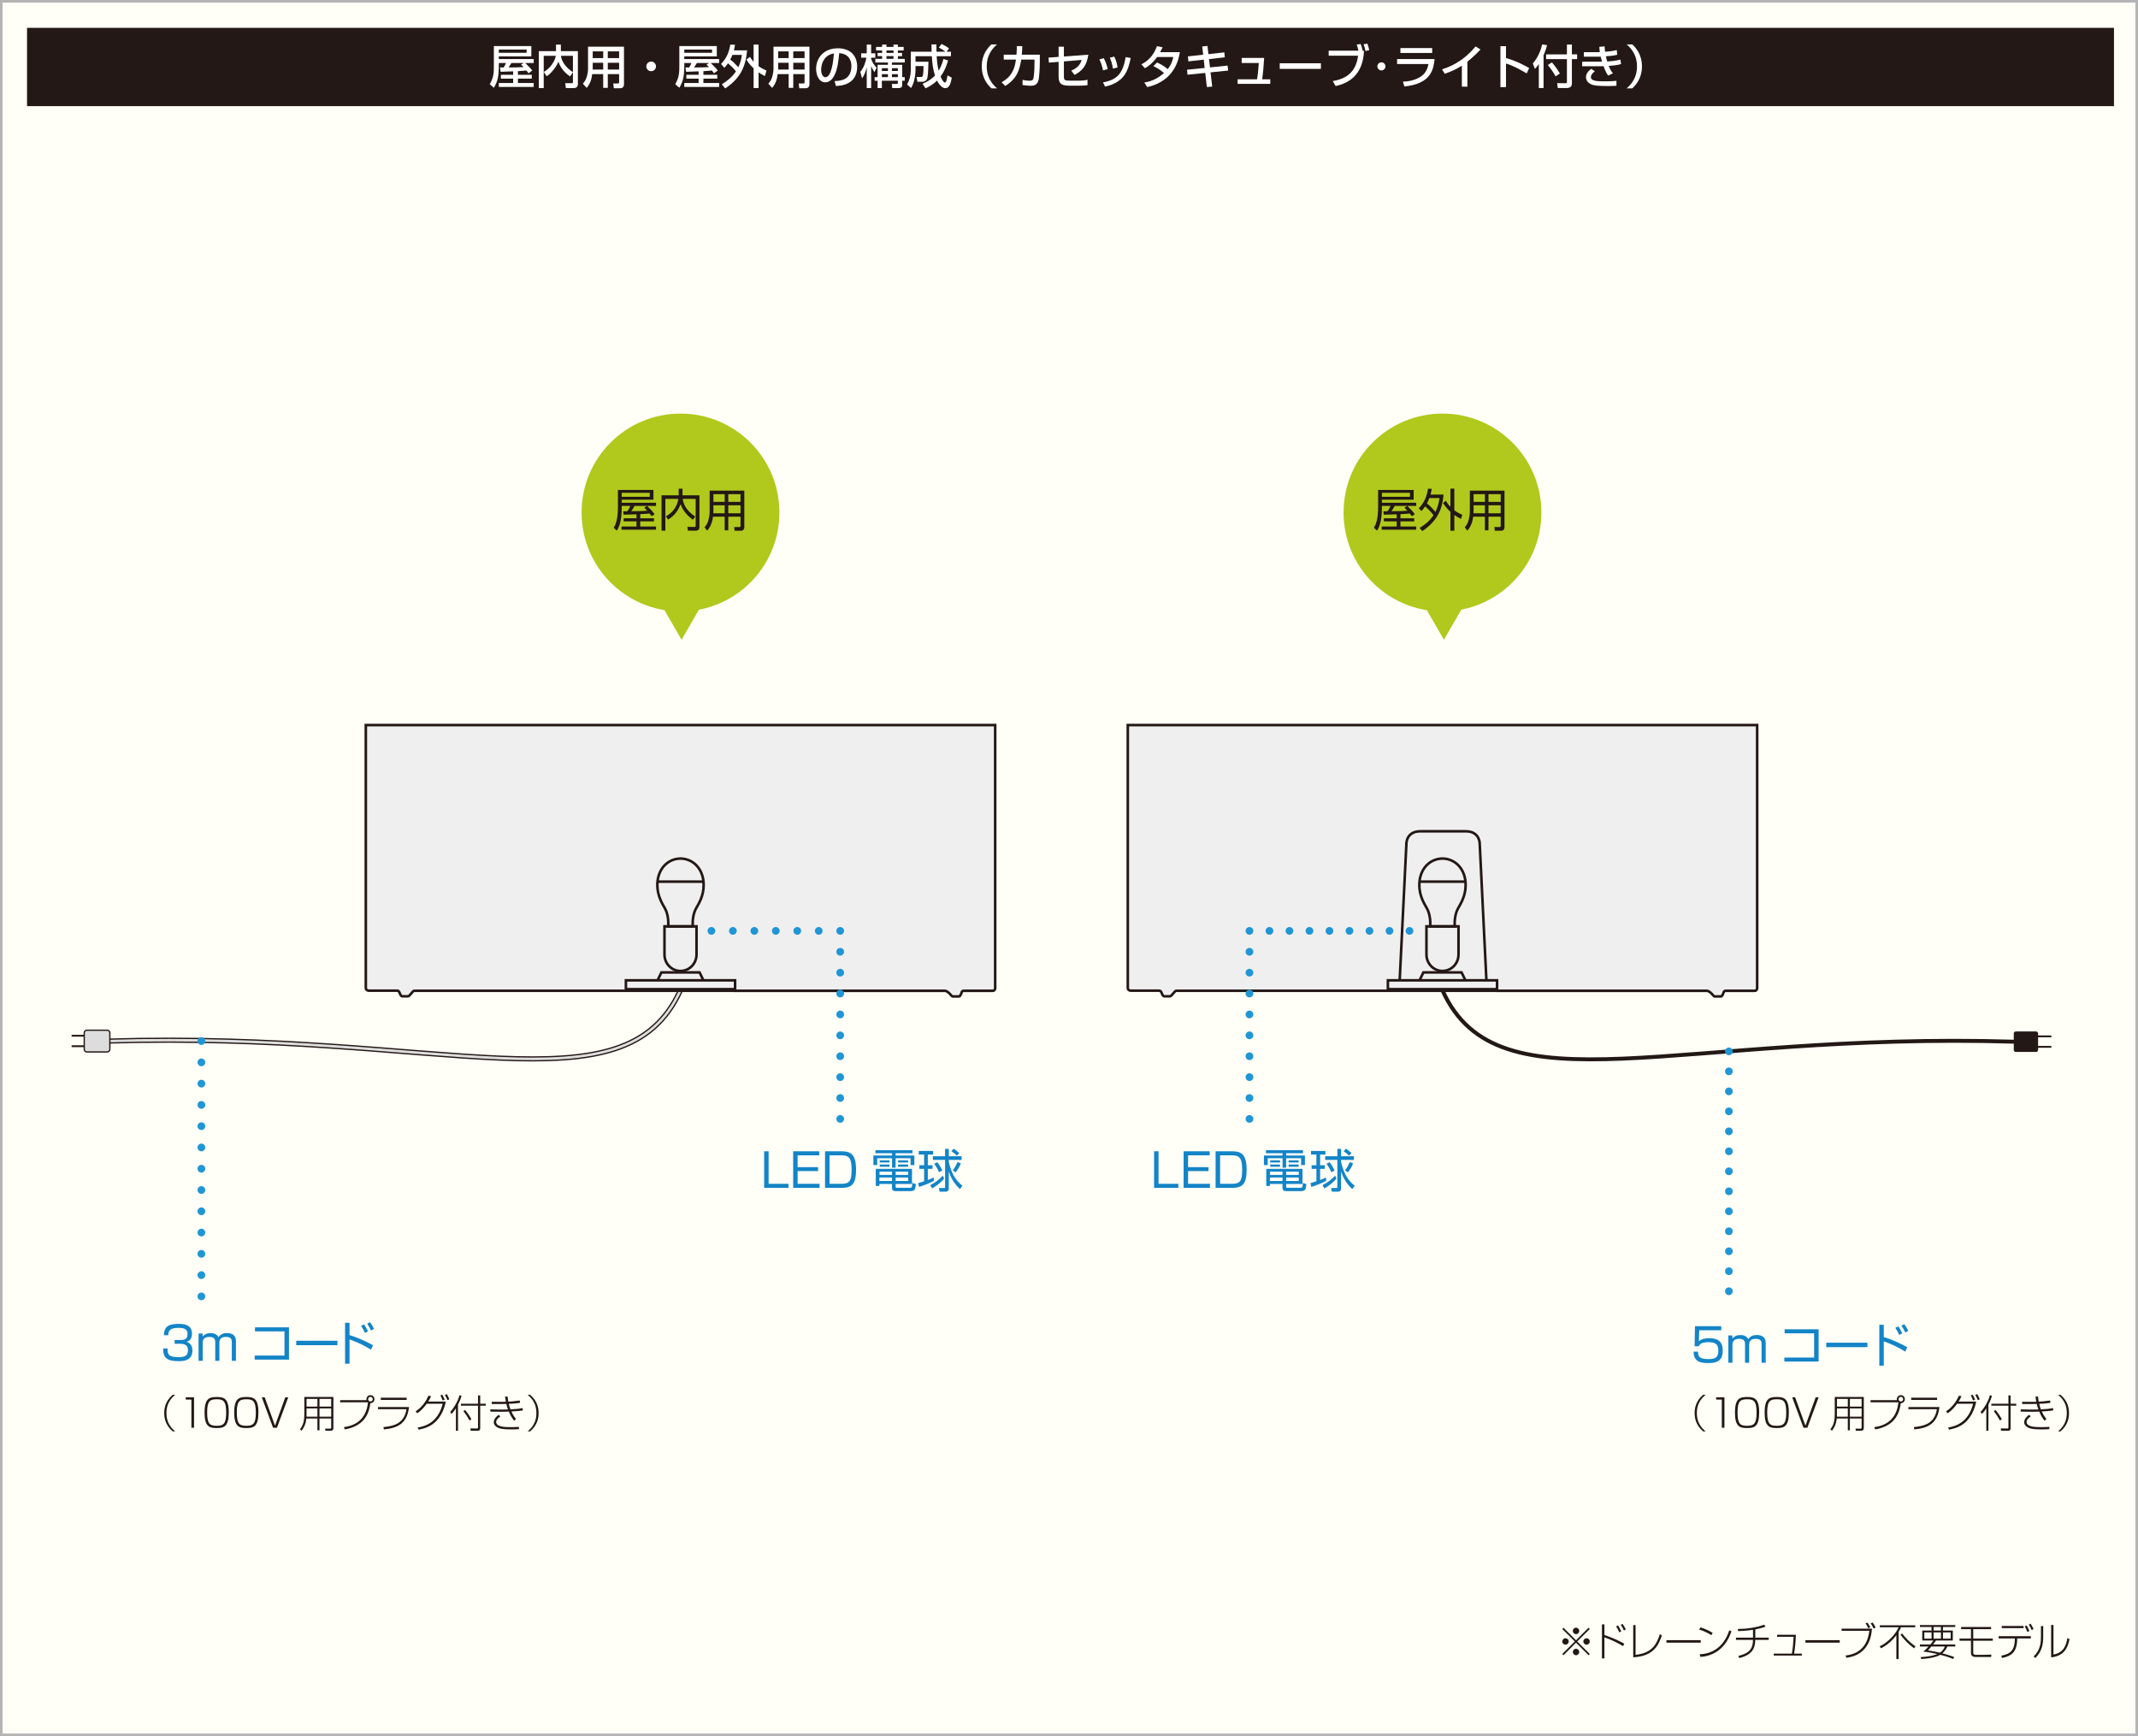<?xml version="1.0" encoding="utf-8"?>
<!-- Generator: Adobe Illustrator 15.0.0, SVG Export Plug-In . SVG Version: 6.00 Build 0)  -->
<!DOCTYPE svg PUBLIC "-//W3C//DTD SVG 1.1//EN" "http://www.w3.org/Graphics/SVG/1.1/DTD/svg11.dtd">
<svg version="1.1" id="レイヤー_1" xmlns="http://www.w3.org/2000/svg" xmlns:xlink="http://www.w3.org/1999/xlink" x="0px"
	 y="0px" width="830px" height="674px" viewBox="0 0 830 674" enable-background="new 0 0 830 674" xml:space="preserve">
<rect x="0" y="0" width="830" height="674" fill="#333333" stroke="none"/>
<g>
	<rect x="0.5" y="0.5" fill="#FFFEF7" width="829" height="673"/>
	<path fill="#B5B4B4" d="M829,1v672H1.001V1H829 M830,0H0v674h830V0L830,0z"/>
</g>
<path fill="none" stroke="#231815" stroke-width="2" d="M42.033,404.173c130.759-3.974,200.474,28.238,222.146-19.803"/>
<path fill="none" stroke="#DDDDDD" d="M42.033,404.173c130.759-3.974,200.474,28.238,222.146-19.803"/>
<rect x="27.804" y="401.745" fill="#231815" width="7.602" height="0.705"/>
<rect x="27.804" y="405.809" fill="#231815" width="7.602" height="0.705"/>
<g>
	<path fill="none" stroke="#231815" stroke-miterlimit="10" d="M42.394,407.382c0,0.42-0.343,0.764-0.763,0.764h-7.913
		c-0.42,0-0.763-0.344-0.763-0.764v-6.419c0-0.42,0.343-0.764,0.763-0.764h7.913c0.42,0,0.763,0.344,0.763,0.764V407.382z"/>
	<path fill="#DDDDDD" d="M42.394,407.382c0,0.42-0.343,0.764-0.763,0.764h-7.913c-0.42,0-0.763-0.344-0.763-0.764v-6.419
		c0-0.42,0.343-0.764,0.763-0.764h7.913c0.42,0,0.763,0.344,0.763,0.764V407.382z"/>
</g>
<g>
	<path fill="#F0EFEF" stroke="#231815" d="M386.341,281.49v102.07c0,0,0,1.092-0.929,1.092h-11.292c0,0-0.57-0.06-0.778,0.564
		c-0.21,0.643-0.6,1.597-1.017,1.622c-0.413,0.022-2.125,0-2.125,0s-0.452,0.177-0.805-0.276c-1.766-2.149-2.671-1.91-2.671-1.91
		H161.786h-0.952c0,0-0.372,0-0.672,0.443l-1.297,1.483c0,0-0.126,0.214-0.886,0.214h-1.664c0,0-0.494,0.046-0.749-0.41
		c-0.24-0.453-0.675-1.434-0.675-1.434s-0.195-0.356-0.863-0.356h-10.885c0,0-1.126,0-1.126-1.051V281.49H386.341z"/>
	<g>
		<g>
			<rect x="242.989" y="380.59" fill="none" stroke="#231815" width="42.38" height="3.437"/>
		</g>
		<path fill="none" stroke="#231815" d="M259.434,359.659v-1.66c0-1.083-0.268-3.467-1.264-5.281
			c-1.005-1.812-2.982-4.787-2.982-9.151c0-6.049,3.92-10.261,9.121-10.261h-0.258c5.2,0,9.121,4.212,9.121,10.261
			c0,4.364-1.975,7.339-2.973,9.151c-1.006,1.814-1.273,4.198-1.273,5.281v1.66H259.434z"/>
		<path fill="none" stroke="#231815" d="M270.4,359.643v10.949c0,3.508-2.79,6.36-6.225,6.36l0,0c-3.435,0-6.215-2.853-6.215-6.36
			v-10.949H270.4z"/>
		<polyline fill="none" stroke="#231815" points="255.245,380.667 256.762,377.522 271.589,377.522 273.112,380.667 		"/>
		<line fill="none" stroke="#231815" x1="255.196" y1="342.277" x2="273.164" y2="342.277"/>
	</g>
</g>
<g>
	<g>
		<path fill="#1384C7" d="M65.06,523.52c-0.036,1.675-0.072,3.367,3.979,3.367c2.251,0,3.925-0.271,3.925-2.611
			c0-0.918-0.054-2.593-3.043-2.593h-2.125v-1.458h2.143c1.081,0,2.863,0,2.863-2.287c0-1.962-1.314-2.431-3.475-2.431
			c-3.673,0-3.961,1.333-3.979,2.845H63.62c0.126-2.935,1.296-4.393,5.654-4.393c1.53,0,5.257,0,5.257,3.816
			c0,2.558-1.603,2.989-2.106,3.134c0.558,0.197,2.269,0.773,2.269,3.402c0,3.962-3.493,4.124-5.438,4.124
			c-4.538,0-5.942-1.351-5.942-4.916H65.06z"/>
		<path fill="#1384C7" d="M78.632,517.686l0.036,1.171c0.738-0.828,1.657-1.314,3.079-1.314c1.513,0,2.485,0.522,3.115,1.603
			c0.612-1.135,1.873-1.621,3.187-1.621c3.547,0,3.547,2.449,3.547,3.313v7.454h-1.603v-7.112c0-0.972-0.054-2.16-2.215-2.16
			c-1.729,0-2.611,0.63-2.611,2.395v6.878h-1.603v-6.878c0-1.026,0-2.395-2.214-2.395c-1.495,0-2.665,0.521-2.665,2.286v6.986
			h-1.603v-10.605H78.632z"/>
		<path fill="#1384C7" d="M112.188,515.31v12.531H98.881v-1.566h11.56v-9.398H98.989v-1.566H112.188z"/>
		<path fill="#1384C7" d="M130.998,520.513v1.729h-15.989v-1.729H130.998z"/>
		<path fill="#1384C7" d="M135.693,513.545v4.771c3.241,0.972,6.626,2.557,9.11,3.942l-0.774,1.711
			c-2.557-1.585-5.582-3.043-8.336-3.979v9.436h-1.729v-15.881H135.693z M141.671,517.488c-0.198-0.469-0.612-1.387-1.495-2.755
			l1.152-0.576c0.216,0.323,0.973,1.422,1.531,2.719L141.671,517.488z M144.03,516.552c-0.36-0.792-0.756-1.566-1.477-2.665
			l1.098-0.559c0.738,0.99,1.225,1.891,1.549,2.558L144.03,516.552z"/>
	</g>
</g>
<g>
	<path fill="#231815" d="M68.003,541.481c-1.905,1.65-3.39,3.66-3.39,7.109c0,3.45,1.485,5.46,3.39,7.11h-0.945
		c-2.85-2.46-3.3-5.145-3.3-7.11c0-1.965,0.45-4.649,3.3-7.109H68.003z"/>
	<path fill="#231815" d="M75.323,542.472v11.819h-1.02v-10.935h-2.19v-0.885H75.323z"/>
	<path fill="#231815" d="M88.814,548.381c0,5.445-1.86,6.03-4.695,6.03c-2.805,0-4.71-0.54-4.71-6.03c0-5.475,1.89-6.029,4.71-6.029
		C86.879,542.352,88.814,542.847,88.814,548.381z M80.415,548.366c0,4.665,1.215,5.16,3.72,5.16c2.52,0,3.675-0.646,3.675-5.115
		c0-4.77-1.32-5.175-3.705-5.175C81.509,543.236,80.415,543.911,80.415,548.366z"/>
	<path fill="#231815" d="M100.329,548.381c0,5.445-1.86,6.03-4.695,6.03c-2.805,0-4.71-0.54-4.71-6.03
		c0-5.475,1.89-6.029,4.71-6.029C98.394,542.352,100.329,542.847,100.329,548.381z M91.93,548.366c0,4.665,1.215,5.16,3.72,5.16
		c2.52,0,3.675-0.646,3.675-5.115c0-4.77-1.32-5.175-3.705-5.175C93.024,543.236,91.93,543.911,91.93,548.366z"/>
	<path fill="#231815" d="M102.761,542.472l4.005,11.01l3.99-11.01h1.14l-4.38,11.819h-1.5l-4.38-11.819H102.761z"/>
	<path fill="#231815" d="M129.432,554.216c0,0.811-0.21,1.23-1.035,1.23h-2.07l-0.105-0.825l2.025,0.03c0.33,0,0.33-0.315,0.33-0.45
		v-3.51h-4.545v4.59h-0.81v-4.59h-4.29c-0.3,2.564-1.125,3.824-1.89,4.755l-0.585-0.57c1.29-1.635,1.695-3.33,1.695-5.895v-6.645
		h11.28V554.216z M119.007,548.831c0,0.465,0,0.766-0.015,1.155h4.229v-3.21h-4.215V548.831z M123.222,543.087h-4.215v2.984h4.215
		V543.087z M128.577,543.087h-4.545v2.984h4.545V543.087z M128.577,546.776h-4.545v3.21h4.545V546.776z"/>
	<path fill="#231815" d="M133.535,554.036c8.339-1.035,9.12-7.725,9.33-9.614h-10.815v-0.855h10.245
		c-0.03-0.09-0.045-0.18-0.045-0.36c0-0.915,0.735-1.574,1.56-1.574c0.87,0,1.56,0.689,1.56,1.56c0,0.81-0.63,1.56-1.59,1.56
		c-0.39,2.686-1.38,8.745-9.945,10.185L133.535,554.036z M142.909,543.191c0,0.495,0.405,0.9,0.9,0.9c0.51,0,0.9-0.42,0.9-0.9
		c0-0.51-0.405-0.9-0.9-0.9C143.329,542.291,142.909,542.682,142.909,543.191z"/>
	<path fill="#231815" d="M158.789,546.251c-0.75,6.525-4.53,8.146-9.72,8.685l-0.24-0.899c4.305-0.42,8.085-1.485,8.97-6.944
		h-11.055v-0.841H158.789z M157.874,542.621v0.855h-10.05v-0.855H157.874z"/>
	<path fill="#231815" d="M161.361,547.916c3.045-1.979,4.455-4.875,4.965-6.06l1.02,0.165c-0.24,0.555-0.495,1.17-1.11,2.1h6.84
		c-0.555,2.715-1.665,5.311-3.525,7.365c-1.95,2.13-4.26,2.97-7.005,3.555l-0.405-0.84c2.37-0.405,7.785-1.53,9.719-9.24h-6.194
		c-0.765,1.021-2.085,2.716-3.72,3.705L161.361,547.916z M171.831,543.687c-0.36-0.99-0.6-1.5-0.87-1.995l0.735-0.225
		c0.39,0.614,0.75,1.455,0.93,1.949L171.831,543.687z M173.675,543.552c-0.09-0.226-0.6-1.471-0.96-2.04l0.765-0.255
		c0.255,0.435,0.72,1.319,0.96,1.995L173.675,543.552z"/>
	<path fill="#231815" d="M177.801,555.461h-0.81v-8.729c-0.81,1.29-1.41,1.89-1.695,2.189l-0.555-0.75
		c1.26-1.26,3.075-4.17,3.63-6.51l0.81,0.226c-0.18,0.615-0.51,1.77-1.38,3.435V555.461z M186.426,541.736v3.225h2.175v0.766h-2.175
		v8.624c0,0.45-0.03,1.11-1.005,1.11h-2.685l-0.135-0.915l2.565,0.03c0.24,0,0.405,0,0.405-0.405v-8.444h-6.63v-0.766h6.63v-3.225
		H186.426z M180.576,547.376c0.675,0.811,1.545,1.98,2.43,3.615l-0.72,0.479c-0.975-1.694-1.32-2.249-2.385-3.63L180.576,547.376z"
		/>
	<path fill="#231815" d="M197.062,542.172c0.06,0.524,0.105,1.109,0.27,1.979c0.78-0.03,2.475-0.135,4.44-0.435l0.075,0.915
		c-2.04,0.284-3.27,0.329-4.334,0.359c0.27,1.08,0.48,1.695,0.66,2.146c1.425-0.045,3.33-0.181,4.725-0.495l0.06,0.915
		c-1.125,0.21-3.255,0.375-4.44,0.404c0.69,1.516,1.41,2.431,1.815,2.971l-0.75,0.6c-0.45-0.555-1.26-1.605-2.055-3.525
		c-1.545,0.061-1.965,0.091-3.045,0.075l-4.14-0.06v-0.87l4.125,0.075c0.57,0.015,1.665,0,2.745-0.045
		c-0.315-0.855-0.42-1.261-0.645-2.146c-1.155,0.045-1.935,0.045-2.385,0.045l-3.27-0.015v-0.87l3.18,0.03
		c1.155,0.015,2.235-0.045,2.295-0.045c-0.18-0.84-0.255-1.5-0.3-2.01H197.062z M194.243,549.881c-0.75,0.511-1.62,1.275-1.62,2.146
		c0,1.935,3.33,2.024,5.715,2.024c1.74,0,2.535-0.075,3.12-0.12v0.9c-0.57,0.045-1.275,0.104-3.105,0.104
		c-3.375,0-4.305-0.359-4.92-0.614c-0.42-0.181-1.74-0.855-1.74-2.16c0-1.229,0.915-2.205,1.905-2.895L194.243,549.881z"/>
	<path fill="#231815" d="M205.793,541.481c2.85,2.46,3.3,5.145,3.3,7.109c0,1.966-0.45,4.65-3.3,7.11h-0.945
		c1.905-1.65,3.39-3.66,3.39-7.11c0-3.449-1.485-5.459-3.39-7.109H205.793z"/>
</g>
<g>
	<g>
		<path fill="#1384C7" d="M668.223,514.86v1.566h-8.57l-0.126,4.285c0.504-0.432,1.351-1.17,4.069-1.17
			c2.574,0,5.186,0.666,5.186,4.789c0,3.025-1.117,4.862-5.672,4.862c-4.43,0-5.564-1.603-5.636-4.466h1.729
			c0.019,1.423,0.036,2.917,3.925,2.917c2.737,0,3.943-0.685,3.943-3.133c0-1.927-0.396-3.439-3.691-3.439
			c-2.916,0-3.492,0.774-3.889,1.585h-1.621l0.145-7.797H668.223z"/>
		<path fill="#1384C7" d="M672.513,518.443l0.036,1.171c0.738-0.828,1.656-1.314,3.078-1.314c1.514,0,2.485,0.522,3.115,1.603
			c0.612-1.135,1.873-1.621,3.188-1.621c3.547,0,3.547,2.449,3.547,3.313v7.454h-1.603v-7.112c0-0.972-0.054-2.16-2.215-2.16
			c-1.729,0-2.61,0.63-2.61,2.395v6.878h-1.604v-6.878c0-1.026,0-2.395-2.214-2.395c-1.495,0-2.665,0.521-2.665,2.286v6.986h-1.603
			v-10.605H672.513z"/>
		<path fill="#1384C7" d="M706.011,516.067v12.531h-13.306v-1.566h11.559v-9.398h-11.451v-1.566H706.011z"/>
		<path fill="#1384C7" d="M724.956,521.271v1.729h-15.989v-1.729H724.956z"/>
		<path fill="#1384C7" d="M731.308,514.303v4.771c3.241,0.972,6.626,2.557,9.11,3.942l-0.773,1.711
			c-2.557-1.585-5.582-3.043-8.337-3.979v9.436h-1.729v-15.881H731.308z M737.285,518.246c-0.197-0.469-0.612-1.387-1.494-2.755
			l1.152-0.576c0.216,0.323,0.973,1.422,1.53,2.719L737.285,518.246z M739.645,517.31c-0.361-0.792-0.757-1.566-1.477-2.665
			l1.098-0.559c0.738,0.99,1.225,1.891,1.549,2.558L739.645,517.31z"/>
	</g>
</g>
<g>
	<path fill="#231815" d="M662.127,541.481c-1.904,1.65-3.39,3.66-3.39,7.109c0,3.45,1.485,5.46,3.39,7.11h-0.945
		c-2.85-2.46-3.299-5.145-3.299-7.11c0-1.965,0.449-4.649,3.299-7.109H662.127z"/>
	<path fill="#231815" d="M669.447,542.472v11.819h-1.02v-10.935h-2.189v-0.885H669.447z"/>
	<path fill="#231815" d="M682.938,548.381c0,5.445-1.859,6.03-4.694,6.03c-2.805,0-4.71-0.54-4.71-6.03
		c0-5.475,1.891-6.029,4.71-6.029C681.003,542.352,682.938,542.847,682.938,548.381z M674.539,548.366
		c0,4.665,1.215,5.16,3.719,5.16c2.521,0,3.676-0.646,3.676-5.115c0-4.77-1.32-5.175-3.705-5.175
		C675.633,543.236,674.539,543.911,674.539,548.366z"/>
	<path fill="#231815" d="M694.453,548.381c0,5.445-1.859,6.03-4.695,6.03c-2.805,0-4.709-0.54-4.709-6.03
		c0-5.475,1.89-6.029,4.709-6.029C692.518,542.352,694.453,542.847,694.453,548.381z M686.054,548.366c0,4.665,1.215,5.16,3.72,5.16
		c2.52,0,3.675-0.646,3.675-5.115c0-4.77-1.319-5.175-3.705-5.175C687.148,543.236,686.054,543.911,686.054,548.366z"/>
	<path fill="#231815" d="M696.885,542.472l4.005,11.01l3.989-11.01h1.141l-4.38,11.819h-1.5l-4.38-11.819H696.885z"/>
	<path fill="#231815" d="M723.556,554.216c0,0.811-0.21,1.23-1.035,1.23h-2.069l-0.105-0.825l2.025,0.03
		c0.33,0,0.33-0.315,0.33-0.45v-3.51h-4.545v4.59h-0.811v-4.59h-4.289c-0.301,2.564-1.125,3.824-1.891,4.755l-0.585-0.57
		c1.29-1.635,1.694-3.33,1.694-5.895v-6.645h11.28V554.216z M713.131,548.831c0,0.465,0,0.766-0.015,1.155h4.229v-3.21h-4.215
		V548.831z M717.346,543.087h-4.215v2.984h4.215V543.087z M722.701,543.087h-4.545v2.984h4.545V543.087z M722.701,546.776h-4.545
		v3.21h4.545V546.776z"/>
	<path fill="#231815" d="M727.658,554.036c8.34-1.035,9.12-7.725,9.33-9.614h-10.814v-0.855h10.244
		c-0.029-0.09-0.045-0.18-0.045-0.36c0-0.915,0.734-1.574,1.561-1.574c0.869,0,1.56,0.689,1.56,1.56c0,0.81-0.63,1.56-1.59,1.56
		c-0.39,2.686-1.38,8.745-9.944,10.185L727.658,554.036z M737.033,543.191c0,0.495,0.404,0.9,0.9,0.9c0.51,0,0.899-0.42,0.899-0.9
		c0-0.51-0.405-0.9-0.899-0.9C737.453,542.291,737.033,542.682,737.033,543.191z"/>
	<path fill="#231815" d="M752.912,546.251c-0.75,6.525-4.529,8.146-9.719,8.685l-0.24-0.899c4.305-0.42,8.084-1.485,8.969-6.944
		h-11.055v-0.841H752.912z M751.998,542.621v0.855h-10.051v-0.855H751.998z"/>
	<path fill="#231815" d="M755.484,547.916c3.045-1.979,4.455-4.875,4.965-6.06l1.021,0.165c-0.239,0.555-0.495,1.17-1.11,2.1h6.84
		c-0.555,2.715-1.664,5.311-3.524,7.365c-1.95,2.13-4.26,2.97-7.005,3.555l-0.404-0.84c2.369-0.405,7.784-1.53,9.719-9.24h-6.194
		c-0.765,1.021-2.085,2.716-3.72,3.705L755.484,547.916z M765.955,543.687c-0.36-0.99-0.601-1.5-0.871-1.995l0.736-0.225
		c0.389,0.614,0.749,1.455,0.93,1.949L765.955,543.687z M767.799,543.552c-0.09-0.226-0.6-1.471-0.959-2.04l0.765-0.255
		c0.255,0.435,0.72,1.319,0.96,1.995L767.799,543.552z"/>
	<path fill="#231815" d="M771.926,555.461h-0.811v-8.729c-0.811,1.29-1.41,1.89-1.695,2.189l-0.555-0.75
		c1.26-1.26,3.075-4.17,3.63-6.51l0.81,0.226c-0.18,0.615-0.51,1.77-1.379,3.435V555.461z M780.55,541.736v3.225h2.175v0.766h-2.175
		v8.624c0,0.45-0.03,1.11-1.005,1.11h-2.686l-0.135-0.915l2.565,0.03c0.239,0,0.405,0,0.405-0.405v-8.444h-6.631v-0.766h6.631
		v-3.225H780.55z M774.7,547.376c0.675,0.811,1.545,1.98,2.43,3.615l-0.72,0.479c-0.975-1.694-1.32-2.249-2.385-3.63L774.7,547.376z
		"/>
	<path fill="#231815" d="M791.187,542.172c0.06,0.524,0.104,1.109,0.271,1.979c0.779-0.03,2.475-0.135,4.439-0.435l0.074,0.915
		c-2.039,0.284-3.27,0.329-4.334,0.359c0.27,1.08,0.48,1.695,0.66,2.146c1.425-0.045,3.33-0.181,4.725-0.495l0.061,0.915
		c-1.125,0.21-3.256,0.375-4.44,0.404c0.69,1.516,1.409,2.431,1.815,2.971l-0.75,0.6c-0.451-0.555-1.261-1.605-2.056-3.525
		c-1.545,0.061-1.965,0.091-3.045,0.075l-4.14-0.06v-0.87l4.125,0.075c0.57,0.015,1.665,0,2.744-0.045
		c-0.314-0.855-0.42-1.261-0.645-2.146c-1.154,0.045-1.935,0.045-2.385,0.045l-3.27-0.015v-0.87l3.18,0.03
		c1.154,0.015,2.234-0.045,2.295-0.045c-0.18-0.84-0.255-1.5-0.301-2.01H791.187z M788.367,549.881
		c-0.75,0.511-1.621,1.275-1.621,2.146c0,1.935,3.33,2.024,5.715,2.024c1.74,0,2.535-0.075,3.121-0.12v0.9
		c-0.57,0.045-1.275,0.104-3.105,0.104c-3.375,0-4.305-0.359-4.92-0.614c-0.42-0.181-1.74-0.855-1.74-2.16
		c0-1.229,0.916-2.205,1.905-2.895L788.367,549.881z"/>
	<path fill="#231815" d="M799.917,541.481c2.85,2.46,3.3,5.145,3.3,7.109c0,1.966-0.45,4.65-3.3,7.11h-0.945
		c1.905-1.65,3.39-3.66,3.39-7.11c0-3.449-1.484-5.459-3.39-7.109H799.917z"/>
</g>
<g>
	<path fill="#231815" d="M606.977,642.598l-0.48-0.479l4.875-4.86l-4.875-4.859l0.48-0.479l4.859,4.874l4.859-4.874l0.48,0.479
		l-4.875,4.859l4.875,4.86l-0.48,0.479l-4.859-4.874L606.977,642.598z M609.001,637.258c0,0.676-0.556,1.245-1.245,1.245
		s-1.26-0.555-1.26-1.245c0-0.689,0.57-1.244,1.26-1.244S609.001,636.583,609.001,637.258z M613.08,633.179
		c0,0.66-0.539,1.245-1.244,1.245c-0.69,0-1.245-0.57-1.245-1.245c0-0.705,0.569-1.26,1.245-1.26
		C612.541,631.919,613.08,632.488,613.08,633.179z M613.08,641.338c0,0.675-0.539,1.26-1.244,1.26c-0.69,0-1.245-0.569-1.245-1.26
		c0-0.689,0.569-1.245,1.245-1.245C612.541,640.093,613.08,640.663,613.08,641.338z M617.176,637.258
		c0,0.676-0.555,1.245-1.26,1.245c-0.676,0-1.246-0.555-1.246-1.245c0-0.689,0.57-1.244,1.246-1.244
		C616.621,636.014,617.176,636.583,617.176,637.258z"/>
	<path fill="#231815" d="M622.857,630.613v4.14c1.426,0.48,4.516,1.561,7.71,3.375l-0.465,0.945c-2.85-1.665-4.425-2.4-7.245-3.405
		v8.16h-0.959v-13.215H622.857z M628.647,633.719c-0.36-0.825-0.795-1.62-1.245-2.34l0.735-0.346c0.165,0.24,0.899,1.44,1.26,2.295
		L628.647,633.719z M630.433,633.028c-0.435-0.945-0.675-1.38-1.229-2.234l0.705-0.36c0.449,0.6,1.034,1.68,1.244,2.145
		L630.433,633.028z"/>
	<path fill="#231815" d="M634.953,642.448c6.315-0.675,8.115-3.975,9.42-8.01l0.795,0.495c-1.289,3.689-3.104,8.039-11.129,8.475
		v-12.51h0.914V642.448z"/>
	<path fill="#231815" d="M660.244,636.748v0.976h-13.318v-0.976H660.244z"/>
	<path fill="#231815" d="M664.356,634.813c-1.319-0.915-3.3-1.755-4.725-2.175l0.51-0.84c1.14,0.345,3.149,1.095,4.739,2.13
		L664.356,634.813z M659.826,642.223c4.455-0.135,9.285-2.43,11.49-9.284l0.869,0.36c-0.555,1.574-1.739,4.784-4.739,7.199
		c-2.085,1.665-4.649,2.61-7.319,2.745L659.826,642.223z"/>
	<path fill="#231815" d="M681.436,635.788h5.189v0.855h-5.189c-0.119,3.18-1.02,5.744-6.194,7.05l-0.435-0.811
		c4.26-0.99,5.699-2.774,5.729-6.239h-6.614v-0.855h6.614v-3.06c-2.67,0.435-4.994,0.495-5.76,0.51l-0.164-0.825
		c3.254-0.015,7.439-0.569,10.26-1.68l0.494,0.811c-1.274,0.449-2.595,0.779-3.93,1.034V635.788z"/>
	<path fill="#231815" d="M697.183,634.648c-0.075,2.46-0.271,4.904-0.69,7.319h3v0.766h-10.904v-0.766h7.035
		c0.39-2.205,0.555-4.064,0.674-6.51h-6.404v-0.81H697.183z"/>
	<path fill="#231815" d="M714.209,636.748v0.976h-13.32v-0.976H714.209z"/>
	<path fill="#231815" d="M726.713,632.293c-0.405,6.436-3.779,10.515-9.914,11.295l-0.316-0.87c2.146-0.27,8.295-1.215,9.211-9.584
		h-10.756v-0.841H726.713z M725.258,632.129c-0.135-0.346-0.465-1.11-1.02-1.92l0.72-0.271c0.614,0.78,0.975,1.59,1.095,1.845
		L725.258,632.129z M727.343,632.219c-0.375-0.9-0.81-1.575-1.14-2.04l0.795-0.255c0.435,0.555,0.795,1.154,1.154,1.949
		L727.343,632.219z"/>
	<path fill="#231815" d="M729.712,639.148c3.24-1.53,6.226-4.71,7.351-7.395h-7.306v-0.78h13.77v0.78h-5.52
		c-0.479,1.05-0.84,1.635-1.05,1.949h0.119v10.41h-0.885v-9.3c-0.869,1.155-2.819,3.54-5.955,5.085L729.712,639.148z
		 M743.062,639.913c-2.31-1.755-3.614-3.075-5.265-5.279l0.63-0.48c1.47,1.92,3.194,3.63,5.19,5.024L743.062,639.913z"/>
	<path fill="#231815" d="M759.063,638.443v0.765h-3.06c-0.24,0.525-0.766,1.65-1.951,2.655c2.775,0.75,3.976,1.215,4.636,1.455
		l-0.466,0.734c-1.754-0.779-3.975-1.364-4.965-1.62c-1.799,1.096-5.084,1.5-7.395,1.665l-0.239-0.779
		c4.02-0.165,6.329-1.096,6.479-1.17c-0.99-0.226-3.811-0.87-5.43-0.931c0.54-0.479,1.05-0.96,2.025-2.01h-3.36v-0.765h4.034
		c0.705-0.795,0.931-1.155,1.17-1.561h-4.305v-3.869h3.615v-1.365h-4.515v-0.75h13.725v0.75h-4.771v1.365h3.811v3.869h-6.525
		c-0.314,0.45-0.645,0.915-1.125,1.561H759.063z M747.049,633.733v2.415h2.805v-2.415H747.049z M749.809,639.208
		c-0.449,0.51-1.26,1.44-1.335,1.53c0.825,0.12,2.34,0.33,4.62,0.885c1.38-0.975,1.785-2.07,1.92-2.415H749.809z M750.664,631.648
		v1.365h2.834v-1.365H750.664z M750.664,633.733v2.415h2.834v-2.415H750.664z M754.293,633.733v2.415h2.985v-2.415H754.293z"/>
	<path fill="#231815" d="M772.971,631.648v0.84h-6.93v3.645h7.589v0.841h-7.589v4.694c0,0.39,0.135,0.765,0.959,0.765h3.555
		c0.121,0,1.545-0.015,2.535-0.074l-0.119,0.915h-6.09c-0.42,0-1.726-0.105-1.726-1.485v-4.814h-4.439v-0.841h4.439v-3.645h-3.81
		v-0.84H772.971z"/>
	<path fill="#231815" d="M788.398,635.203v0.885h-5.31v0.646c0,1.305-0.315,3.359-1.425,4.71c-1.035,1.26-2.595,1.845-4.395,2.22
		l-0.375-0.87c1.845-0.375,3.24-0.84,4.185-2.1c1.095-1.47,1.08-3.69,1.095-4.005l0.016-0.601h-6.285v-0.885H788.398z
		 M785.579,631.243v0.84h-8.476v-0.84H785.579z M787.033,633.568c-0.194-0.555-0.569-1.5-0.989-2.205l0.72-0.33
		c0.314,0.495,0.9,1.65,1.08,2.175L787.033,633.568z M788.729,632.863c-0.119-0.27-0.555-1.29-1.125-2.175l0.69-0.345
		c0.435,0.63,0.885,1.455,1.155,2.085L788.729,632.863z"/>
	<path fill="#231815" d="M793.205,635.203c0,3.12-0.449,5.895-3.074,8.49l-0.646-0.66c2.745-2.46,2.835-5.715,2.835-7.77v-3.976
		h0.885V635.203z M797.18,642.343c3.99-0.75,4.891-3.54,5.4-6.359l0.84,0.345c-0.57,2.67-1.59,6.524-7.141,7.11v-12.6h0.9V642.343z"
		/>
</g>
<g>
	<path fill="#1384C7" d="M298.384,446.96v12.622h7.706v1.566h-9.435V446.96H298.384z"/>
	<path fill="#1384C7" d="M318.042,446.96v1.566h-8.391v4.592h7.94v1.53h-7.94v4.934h8.499v1.566h-10.227V446.96H318.042z"/>
	<path fill="#1384C7" d="M326.412,446.96c3.295,0,5.923,0.559,5.923,7.059c0,5.167-1.224,7.13-5.509,7.13h-6.536V446.96H326.412z
		 M322.036,448.526v11.056h4.664c3.133,0,3.907-1.152,3.907-5.546c0-4.897-1.368-5.51-4.177-5.51H322.036z"/>
	<path fill="#1384C7" d="M354.242,447.717h-6.554v0.882h7.292v3.709h-1.477v-2.646h-5.815v3.673h-1.387v-3.673h-5.762v2.646h-1.476
		v-3.709h7.238v-0.882h-6.446v-1.188h14.386V447.717z M354.044,459.636h-6.338v0.937c0,0.396,0,0.559,0.576,0.559h4.879
		c0.792,0,0.936-0.162,1.026-1.891l1.368,0.45c-0.072,0.756-0.216,1.656-0.414,2.034c-0.306,0.63-1.278,0.702-1.458,0.702h-5.78
		c-0.72,0-1.62-0.054-1.62-1.278v-1.513h-4.897v0.792h-1.405v-6.661h14.062V459.636z M346.284,457.133h-4.897v1.369h4.897V457.133z
		 M346.284,454.864h-4.844v1.261h4.844V454.864z M345.311,450.472v0.828h-3.799v-0.828H345.311z M345.311,452.092v0.864h-3.799
		v-0.864H345.311z M352.585,454.864h-4.879v1.261h4.879V454.864z M352.585,457.133h-4.879v1.369h4.879V457.133z M352.531,450.472
		v0.828h-3.889v-0.828H352.531z M352.531,452.092v0.864h-3.889v-0.864H352.531z"/>
	<path fill="#1384C7" d="M362.591,458.394c-1.278,0.774-4.285,1.963-5.815,2.395l-0.306-1.477c0.612-0.162,1.278-0.359,2.287-0.702
		v-4.843h-1.854v-1.387h1.854v-4.159h-2.088v-1.387h5.582v1.387h-2.053v4.159h1.818v1.387h-1.818v4.339
		c0.756-0.27,1.458-0.559,2.25-0.99L362.591,458.394z M361.132,460.086c2.107-1.044,3.475-2.215,4.916-3.673l0.468,1.17
		c-1.278,1.585-2.953,2.791-4.681,3.817L361.132,460.086z M368.334,446.023v2.863h4.988v1.423h-4.988v0.773
		c1.207,5.564,3.583,7.887,5.294,9.237l-0.937,1.314c-2.484-2.251-3.565-4.556-4.357-6.807v6.429c0,0.378,0,1.368-1.17,1.368h-2.413
		l-0.234-1.423l1.999,0.019c0.234,0,0.378-0.072,0.378-0.36V450.31h-4.735v-1.423h4.735v-2.863H368.334z M364.536,455.062
		c-0.468-1.134-1.17-2.341-1.836-3.277l1.206-0.594c0.594,0.792,1.495,2.215,1.909,3.277L364.536,455.062z M371.45,448.671
		c-0.612-0.666-1.44-1.297-2.125-1.729l0.918-0.99c0.342,0.233,1.062,0.702,2.161,1.692L371.45,448.671z M369.847,454.379
		c0.918-1.135,1.566-2.521,1.854-3.241l1.314,0.54c-0.63,1.494-1.08,2.196-1.962,3.457L369.847,454.379z"/>
</g>
<g>
	<g>
		<path fill="#1384C7" d="M449.758,446.96v12.622h7.705v1.566h-9.434V446.96H449.758z"/>
		<path fill="#1384C7" d="M469.617,446.96v1.566h-8.391v4.592h7.94v1.53h-7.94v4.934h8.498v1.566h-10.227V446.96H469.617z"/>
		<path fill="#1384C7" d="M478.033,446.96c3.295,0,5.924,0.559,5.924,7.059c0,5.167-1.225,7.13-5.51,7.13h-6.536V446.96H478.033z
			 M473.658,448.526v11.056h4.662c3.134,0,3.908-1.152,3.908-5.546c0-4.897-1.369-5.51-4.178-5.51H473.658z"/>
		<path fill="#1384C7" d="M505.848,447.717h-6.555v0.882h7.293v3.709h-1.477v-2.646h-5.816v3.673h-1.387v-3.673h-5.762v2.646h-1.476
			v-3.709h7.237v-0.882h-6.445v-1.188h14.387V447.717z M505.649,459.636h-6.338v0.937c0,0.396,0,0.559,0.576,0.559h4.88
			c0.791,0,0.936-0.162,1.025-1.891l1.369,0.45c-0.072,0.756-0.217,1.656-0.414,2.034c-0.307,0.63-1.279,0.702-1.459,0.702h-5.779
			c-0.721,0-1.621-0.054-1.621-1.278v-1.513h-4.896v0.792h-1.405v-6.661h14.062V459.636z M497.889,457.133h-4.896v1.369h4.896
			V457.133z M497.889,454.864h-4.844v1.261h4.844V454.864z M496.916,450.472v0.828h-3.799v-0.828H496.916z M496.916,452.092v0.864
			h-3.799v-0.864H496.916z M504.191,454.864h-4.88v1.261h4.88V454.864z M504.191,457.133h-4.88v1.369h4.88V457.133z
			 M504.137,450.472v0.828h-3.889v-0.828H504.137z M504.137,452.092v0.864h-3.889v-0.864H504.137z"/>
		<path fill="#1384C7" d="M514.879,458.394c-1.279,0.774-4.285,1.963-5.816,2.395l-0.306-1.477c0.612-0.162,1.278-0.359,2.286-0.702
			v-4.843h-1.854v-1.387h1.854v-4.159h-2.088v-1.387h5.582v1.387h-2.053v4.159h1.818v1.387h-1.818v4.339
			c0.756-0.27,1.458-0.559,2.25-0.99L514.879,458.394z M513.42,460.086c2.107-1.044,3.475-2.215,4.916-3.673l0.468,1.17
			c-1.278,1.585-2.952,2.791-4.681,3.817L513.42,460.086z M520.623,446.023v2.863h4.986v1.423h-4.986v0.773
			c1.205,5.564,3.582,7.887,5.293,9.237l-0.937,1.314c-2.485-2.251-3.565-4.556-4.356-6.807v6.429c0,0.378,0,1.368-1.171,1.368
			h-2.413l-0.234-1.423l1.999,0.019c0.233,0,0.378-0.072,0.378-0.36V450.31h-4.735v-1.423h4.735v-2.863H520.623z M516.823,455.062
			c-0.468-1.134-1.171-2.341-1.837-3.277l1.207-0.594c0.594,0.792,1.494,2.215,1.908,3.277L516.823,455.062z M523.737,448.671
			c-0.612-0.666-1.44-1.297-2.124-1.729l0.918-0.99c0.342,0.233,1.062,0.702,2.16,1.692L523.737,448.671z M522.135,454.379
			c0.918-1.135,1.566-2.521,1.854-3.241l1.314,0.54c-0.63,1.494-1.081,2.196-1.962,3.457L522.135,454.379z"/>
	</g>
</g>
<g>
	<g>
		
			<line fill="none" stroke="#2096D5" stroke-width="3" stroke-linecap="round" stroke-linejoin="round" x1="276.179" y1="361.391" x2="276.179" y2="361.391"/>
		
			<line fill="none" stroke="#2096D5" stroke-width="3" stroke-linecap="round" stroke-linejoin="round" stroke-dasharray="0,8.333" x1="284.513" y1="361.391" x2="322.013" y2="361.391"/>
		
			<line fill="none" stroke="#2096D5" stroke-width="3" stroke-linecap="round" stroke-linejoin="round" x1="326.179" y1="361.391" x2="326.179" y2="361.391"/>
		
			<line fill="none" stroke="#2096D5" stroke-width="3" stroke-linecap="round" stroke-linejoin="round" stroke-dasharray="0,8.111" x1="326.179" y1="369.502" x2="326.179" y2="430.335"/>
		
			<line fill="none" stroke="#2096D5" stroke-width="3" stroke-linecap="round" stroke-linejoin="round" x1="326.179" y1="434.391" x2="326.179" y2="434.391"/>
	</g>
</g>
<g>
	<g>
		
			<line fill="none" stroke="#2096D5" stroke-width="3" stroke-linecap="round" stroke-linejoin="round" x1="78.179" y1="503.291" x2="78.179" y2="503.291"/>
		
			<line fill="none" stroke="#2096D5" stroke-width="3" stroke-linecap="round" stroke-linejoin="round" stroke-dasharray="0,8.26" x1="78.179" y1="495.031" x2="78.179" y2="408.303"/>
		
			<line fill="none" stroke="#2096D5" stroke-width="3" stroke-linecap="round" stroke-linejoin="round" x1="78.179" y1="404.173" x2="78.179" y2="404.173"/>
	</g>
</g>
<rect x="10.5" y="10.808" fill="#231815" width="810.179" height="30.399"/>
<g>
	<g>
		<path fill="#FFFFFF" d="M199.215,27.696c-3.998,0.144-4.43,0.162-4.862,0.18l-0.252-1.692c0.198,0,1.17,0,1.422,0.018
			c0.54-0.9,0.63-1.062,0.9-1.746h-2.773v0.864c0,4.429-0.486,6.374-1.926,8.75l-1.585-1.35c1.585-2.846,1.585-4.664,1.585-7.455
			v-7.382h14.548v3.997h-12.622v1.045h13.54v1.53h-3.277c1.854,1.854,2.161,2.16,2.737,2.898l-1.458,1.099
			c-0.234-0.324-0.45-0.63-0.828-1.08c-0.9,0.107-2.341,0.197-3.295,0.252v1.422h5.383v1.477h-5.383v1.711h6.122v1.53h-13.54v-1.53
			h5.564v-1.711h-4.771v-1.477h4.771V27.696z M193.651,19.233v1.261h10.785v-1.261H193.651z M203.302,24.455h-4.753
			c-0.666,1.099-0.738,1.225-1.08,1.729c2.466,0,3.961,0,5.78-0.145c-0.433-0.468-0.667-0.684-0.991-0.954L203.302,24.455z"/>
		<path fill="#FFFFFF" d="M211.093,27.948c0.828-0.522,2.125-1.314,3.385-3.224c0.703-1.044,1.135-2.143,1.297-3.061h-4.7v12.532
			h-1.909V19.846h6.68v-2.539h1.891v2.539h6.608v12.748c0,1.404-0.99,1.603-1.656,1.603h-3.007l-0.252-1.909h2.521
			c0.216,0,0.468,0,0.468-0.378v-3.835l-1.116,1.603c-0.63-0.433-3.583-2.467-4.501-5.798c-0.558,1.603-2.683,4.573-4.555,5.726
			L211.093,27.948z M222.418,21.664h-4.645c0.162,1.711,1.422,4.285,4.645,6.355V21.664z"/>
		<path fill="#FFFFFF" d="M240.347,28.776h-4.394v5.329h-1.782v-5.329h-4.286c-0.198,1.729-0.576,3.457-2.125,5.365l-1.476-1.656
			c0.36-0.433,0.918-1.08,1.296-2.07c0.612-1.549,0.703-3.26,0.703-3.709v-8.589h13.954V32.72c0,0.54-0.18,1.548-1.548,1.548h-2.395
			l-0.216-1.872h1.836c0.162,0,0.432-0.036,0.432-0.414V28.776z M230.102,24.365v2.052c0,0.108-0.018,0.522-0.018,0.595h4.087
			v-2.646H230.102z M230.102,19.936v2.629h4.069v-2.629H230.102z M235.953,19.936v2.629h4.394v-2.629H235.953z M235.953,24.365
			v2.646h4.394v-2.646H235.953z"/>
		<path fill="#FFFFFF" d="M254.656,25.77c0,1.044-0.829,1.872-1.873,1.872c-1.044,0-1.89-0.828-1.872-1.872
			c0-1.045,0.846-1.873,1.872-1.873C253.809,23.896,254.656,24.725,254.656,25.77z"/>
		<path fill="#FFFFFF" d="M271.215,27.696c-3.998,0.144-4.43,0.162-4.862,0.18l-0.252-1.692c0.198,0,1.17,0,1.422,0.018
			c0.54-0.9,0.63-1.062,0.9-1.746h-2.773v0.864c0,4.429-0.486,6.374-1.926,8.75l-1.585-1.35c1.585-2.846,1.585-4.664,1.585-7.455
			v-7.382h14.548v3.997h-12.622v1.045h13.54v1.53h-3.277c1.854,1.854,2.161,2.16,2.737,2.898l-1.458,1.099
			c-0.234-0.324-0.45-0.63-0.828-1.08c-0.9,0.107-2.341,0.197-3.295,0.252v1.422h5.383v1.477h-5.383v1.711h6.122v1.53h-13.54v-1.53
			h5.564v-1.711h-4.771v-1.477h4.771V27.696z M265.651,19.233v1.261h10.785v-1.261H265.651z M275.302,24.455h-4.753
			c-0.666,1.099-0.738,1.225-1.08,1.729c2.466,0,3.961,0,5.78-0.145c-0.433-0.468-0.667-0.684-0.991-0.954L275.302,24.455z"/>
		<path fill="#FFFFFF" d="M279.924,24.833c2.269-2.395,3.043-4.501,3.601-7.526l1.818,0.09c-0.09,0.631-0.198,1.225-0.432,2.143
			h5.132c-0.594,6.536-2.701,10.857-8.499,14.801l-1.333-1.62c3.133-1.963,4.555-3.583,5.492-5.006
			c-0.972-1.278-1.909-2.16-3.097-3.115c-0.576,0.864-1.026,1.314-1.44,1.711L279.924,24.833z M284.318,21.322
			c-0.145,0.378-0.415,1.026-0.829,1.818c1.152,0.846,1.369,1.08,3.151,2.953c0.882-1.819,1.188-3.457,1.387-4.771H284.318z
			 M291.16,22.097c0.306,0.504,0.648,1.062,1.404,1.89v-6.68h1.927v8.391c1.26,0.882,2.287,1.351,3.061,1.692l-0.594,2.125
			c-0.63-0.307-1.387-0.666-2.467-1.423v6.086h-1.927v-7.652c-1.729-1.584-2.395-2.755-2.809-3.438L291.16,22.097z"/>
		<path fill="#FFFFFF" d="M312.347,28.776h-4.394v5.329h-1.782v-5.329h-4.286c-0.198,1.729-0.576,3.457-2.125,5.365l-1.476-1.656
			c0.36-0.433,0.918-1.08,1.296-2.07c0.612-1.549,0.703-3.26,0.703-3.709v-8.589h13.954V32.72c0,0.54-0.18,1.548-1.548,1.548h-2.395
			l-0.216-1.872h1.836c0.162,0,0.432-0.036,0.432-0.414V28.776z M302.102,24.365v2.052c0,0.108-0.018,0.522-0.018,0.595h4.087
			v-2.646H302.102z M302.102,19.936v2.629h4.069v-2.629H302.102z M307.953,19.936v2.629h4.394v-2.629H307.953z M307.953,24.365
			v2.646h4.394v-2.646H307.953z"/>
		<path fill="#FFFFFF" d="M323.991,31.477c2.143-0.09,6.536-0.288,6.536-5.869c0-1.423-0.486-4.699-4.735-4.97
			c-0.288,2.989-0.594,6.212-1.963,8.787c-0.306,0.558-1.368,2.538-3.457,2.538c-2.358,0-3.547-2.7-3.547-5.222
			c0-4.339,3.061-7.994,8.408-7.994c5.978,0,7.544,4.105,7.544,7.059c0,7.147-6.392,7.49-8.265,7.58L323.991,31.477z
			 M318.787,27.012c0,1.944,0.756,2.971,1.657,2.971c2.413,0,3.115-6.733,3.295-9.255C319.436,21.484,318.787,25.427,318.787,27.012
			z"/>
		<path fill="#FFFFFF" d="M333.979,27.894c1.476-1.71,2.143-4.141,2.376-5.491h-2.035v-1.711h2.161v-3.385h1.71v3.385h1.621v1.711
			h-1.621v0.468c0.522,1.495,1.207,2.449,2.125,3.421l-0.864,1.729c-0.667-1.08-0.918-1.548-1.261-2.395v8.571h-1.71v-8.103
			c-0.396,1.603-0.846,2.971-1.818,4.321L333.979,27.894z M342.459,17.307h1.674v0.918h2.737v-0.918h1.692v0.918h2.251v1.369h-2.251
			v0.954h1.621v1.242h-1.621v1.062h2.665v1.404h-4.97v0.9h3.998v4.789h0.972v1.387h-0.972v1.584c0,0.721-0.234,1.279-1.495,1.279
			h-2.395l-0.144-1.621h1.729c0.576,0,0.612-0.072,0.612-0.486v-0.756h-6.211v2.863h-1.657v-2.863h-1.152v-1.387h1.152v-4.789h4.015
			v-0.9h-4.897v-1.404h2.647V21.79h-1.765v-1.242h1.765v-0.954H340.1v-1.369h2.359V17.307z M342.351,26.472v1.08h2.358v-1.08
			H342.351z M342.351,28.794v1.152h2.358v-1.152H342.351z M344.133,19.594v0.954h2.737v-0.954H344.133z M344.133,21.79v1.062h2.737
			V21.79H344.133z M346.258,26.472v1.08h2.305v-1.08H346.258z M346.258,28.794v1.152h2.305v-1.152H346.258z"/>
		<path fill="#FFFFFF" d="M358.154,32.521c0.702-0.307,3.061-1.297,4.825-3.188c-0.756-2.431-1.044-4.339-1.224-7.508h-6.338v2.143
			h5.023c-0.036,1.351-0.126,4.934-0.378,6.05c-0.145,0.63-0.433,1.729-2.233,1.729h-1.674l-0.324-1.854h1.747
			c0.576,0,0.702-0.504,0.738-0.774c0.09-0.504,0.216-1.53,0.216-3.457h-3.115v1.494c0,0.253,0,4.142-1.71,7.022l-1.567-1.368
			c0.973-1.711,1.44-3.565,1.44-5.563v-7.167h8.084c0-0.611-0.054-2.592-0.054-2.826h1.909c0,0.684,0,1.098,0.036,2.826h3.493
			c-1.098-0.828-1.873-1.26-2.575-1.62l1.044-1.387c0.828,0.36,2.178,1.117,2.917,1.729l-0.936,1.278h1.674v1.747h-5.545
			c0.162,2.503,0.396,4.123,0.774,5.636c0.955-1.621,1.44-2.953,1.854-4.556l1.801,0.576c-0.36,1.225-1.116,3.817-2.917,6.212
			c0.036,0.09,0.973,2.341,1.657,2.341c0.558,0,0.702-0.792,1.044-2.755l1.656,0.883c-0.324,1.782-0.792,4.068-2.521,4.068
			c-1.693,0-3.025-2.593-3.205-2.952c-1.765,1.8-3.727,2.664-4.483,3.007L358.154,32.521z"/>
		<path fill="#FFFFFF" d="M387.083,17.234c-3.619,3.079-4.015,6.446-4.015,8.535s0.396,5.455,4.015,8.534h-2.197
			c-1.278-1.206-3.745-3.781-3.745-8.534c0-4.754,2.467-7.328,3.745-8.535H387.083z"/>
		<path fill="#FFFFFF" d="M403.679,21.231v2.377c0,0.271-0.018,4.142-0.36,6.645c-0.324,2.395-1.368,3.043-3.097,3.043
			c-1.207,0-2.737-0.217-3.259-0.288v-1.981c0.702,0.127,1.657,0.307,2.881,0.307c1.081,0,1.296-0.433,1.458-1.53
			c0.27-1.854,0.306-4.105,0.306-5.528v-1.152h-5.149c-0.63,3.781-1.477,7.311-6.212,10.264l-1.404-1.459
			c4.339-2.376,5.149-5.869,5.563-8.805h-4.735v-1.891h4.952c0.126-1.602,0.126-2.646,0.108-3.33l2.143,0.018
			c-0.036,0.9-0.054,1.927-0.198,3.312H403.679z"/>
		<path fill="#FFFFFF" d="M422.508,21.231c-0.648,4.142-2.071,6.051-5.33,7.851l-1.314-1.656c2.936-1.225,3.691-2.917,4.051-4.159
			l-6.896,0.576v5.6c0,1.62,0.162,1.873,2.287,1.873h3.708c1.027,0,2.18-0.091,3.17-0.36v2.106c-0.721,0.144-2.323,0.198-3.08,0.198
			h-4.194c-3.349,0-3.943-1.242-3.943-3.691v-5.563l-3.763,0.306l-0.162-1.944l3.925-0.288v-3.943h2.053v3.8L422.508,21.231z"/>
		<path fill="#FFFFFF" d="M428.191,27.3c-0.27-1.494-0.721-2.845-1.387-4.231l1.693-0.504c0.846,1.729,1.206,2.772,1.549,4.285
			L428.191,27.3z M428.209,31.981c5.727-1.062,7.689-3.638,8.805-9.813l1.945,0.343c-0.955,4.375-2.053,9.345-9.957,11.127
			L428.209,31.981z M432.045,26.634c-0.288-2.017-0.774-3.259-1.188-4.231l1.71-0.433c0.811,1.566,1.135,3.134,1.279,4.214
			L432.045,26.634z"/>
		<path fill="#FFFFFF" d="M449.162,24.274c0.721,0.307,2.287,0.973,4.178,2.558c1.566-2.017,1.963-3.836,2.143-4.7h-6.283
			c-1.928,2.701-3.854,3.854-4.736,4.357l-1.35-1.512c3.133-1.639,4.789-3.817,6.031-7.041l2.179,0.414
			c-0.234,0.522-0.414,0.937-0.954,1.909h7.67c-0.469,2.791-1.998,11.091-12.64,13.558l-1.171-1.782
			c1.333-0.216,4.25-0.702,7.671-3.673c-1.837-1.585-3.331-2.305-4.142-2.701L449.162,24.274z"/>
		<path fill="#FFFFFF" d="M466.73,18.045l2.035-0.216l0.359,3.187l6.176-0.684l0.18,1.926l-6.121,0.685l0.378,3.223l6.842-0.702
			l0.198,1.927l-6.824,0.702l0.648,5.528l-2.089,0.161l-0.612-5.474l-6.896,0.703l-0.18-1.945l6.842-0.684l-0.359-3.224l-5.96,0.667
			l-0.181-1.927l5.924-0.667L466.73,18.045z"/>
		<path fill="#FFFFFF" d="M490.762,22.492c-0.252,4.142-0.449,6.014-0.773,8.301h3.15v1.765h-12.676v-1.765h7.545
			c0.432-2.341,0.648-6.104,0.666-6.338h-6.645v-1.963H490.762z"/>
		<path fill="#FFFFFF" d="M512.795,24.562v2.179h-15.988v-2.179H512.795z"/>
		<path fill="#FFFFFF" d="M528.221,17.072c0.324,0.757,0.504,1.369,0.756,2.503l-0.521,0.108h1.062
			c-0.307,8.103-4.538,12.352-11.002,13.72l-1.135-1.927c2.899-0.558,8.859-1.746,9.832-9.849h-11.398v-1.944h11.542
			c-0.198-1.044-0.414-1.656-0.685-2.358L528.221,17.072z M530.111,19.81c-0.127-0.721-0.469-1.927-0.774-2.611l1.477-0.27
			c0.342,0.882,0.504,1.422,0.738,2.539L530.111,19.81z"/>
		<path fill="#FFFFFF" d="M537.848,25.77c0,0.864-0.701,1.566-1.566,1.566c-0.863,0-1.566-0.702-1.566-1.566
			c0-0.883,0.703-1.566,1.566-1.566C537.146,24.203,537.848,24.887,537.848,25.77z"/>
		<path fill="#FFFFFF" d="M556.932,22.925c-0.433,3.745-1.135,9.614-11.74,10.641l-0.559-1.872c1.027-0.036,4.033-0.162,6.734-1.819
			c2.395-1.476,2.936-3.799,3.188-5.023h-12.189v-1.926H556.932z M555.994,18.657v1.908h-12.333v-1.908H555.994z"/>
		<path fill="#FFFFFF" d="M569.656,33.638h-2.144v-8.156c-2.052,1.368-4.321,2.377-6.661,3.15l-1.027-1.729
			c2.432-0.792,7.779-2.557,13-8.876l1.945,1.188c-0.703,0.72-2.611,2.736-5.113,4.735V33.638z"/>
		<path fill="#FFFFFF" d="M584.648,17.919v4.609c4.375,1.242,7.797,3.205,9.003,3.907l-0.972,2.07
			c-2.018-1.206-5.564-3.205-8.031-3.835v9.146h-2.16V17.919H584.648z"/>
		<path fill="#FFFFFF" d="M597.391,24.851c-0.72,1.045-1.08,1.44-1.512,1.891l-0.828-2.106c1.836-2.07,3.115-4.934,3.619-7.4
			l1.926,0.288c-0.18,0.721-0.521,1.999-1.368,3.926v12.729h-1.837V24.851z M608.303,17.289h1.926v3.816h2.035v1.854h-2.035v9.31
			c0,1.296-0.594,1.908-2.143,1.908h-3.33l-0.252-1.908l3.33,0.054c0.432,0,0.469-0.306,0.469-0.522V22.96h-8.085v-1.854h8.085
			V17.289z M602.469,24.203c1.584,1.836,2.593,3.493,3.097,4.321l-1.656,1.116c-0.378-0.702-1.477-2.557-3.024-4.394L602.469,24.203
			z"/>
		<path fill="#FFFFFF" d="M622.936,18.009c0.018,0.54,0.035,0.973,0.18,2.089c2.484-0.145,3.871-0.504,4.52-0.685l0.197,1.837
			c-1.439,0.378-2.736,0.486-4.41,0.612c0.107,0.558,0.342,1.458,0.521,1.998c1.459-0.09,3.331-0.216,5.096-0.738l0.307,1.747
			c-1.621,0.468-3.025,0.576-4.809,0.72c0.523,1.261,0.738,1.783,1.621,2.846l-1.818,0.918c-0.486-0.631-0.99-1.351-1.818-3.655
			c-0.721,0.018-1.332,0.018-2.07,0.018h-6.23v-1.764h6.374c0.306,0,0.558,0,1.333-0.019c-0.091-0.306-0.253-0.864-0.523-1.944
			c-0.144,0-0.773,0.018-0.9,0.018h-5.635v-1.765h5.6c0.054,0,0.504-0.018,0.611-0.035c-0.144-0.973-0.18-1.495-0.215-2.035
			L622.936,18.009z M619.154,27.678c-1.387,0.973-1.549,1.909-1.549,2.232c0,1.657,2.755,1.657,5.42,1.657
			c2.826,0,3.835-0.126,4.502-0.198v1.908c-0.648,0.054-1.604,0.126-3.367,0.126c-1.369,0-3.818-0.036-5.078-0.27
			c-3.35-0.595-3.385-2.881-3.385-3.133c0-0.36,0-1.855,2.035-3.277L619.154,27.678z"/>
		<path fill="#FFFFFF" d="M631.482,34.304c3.619-3.079,4.016-6.445,4.016-8.534s-0.396-5.456-4.016-8.535h2.197
			c1.277,1.207,3.744,3.781,3.744,8.535c0,4.753-2.467,7.328-3.744,8.534H631.482z"/>
	</g>
</g>
<g>
	<circle fill="#B0C91C" cx="264.179" cy="198.967" r="38.4"/>
	<g>
		<path fill="#231815" d="M247.104,199.676c-2.516,0.07-4.838,0.141-5.014,0.141l-0.159-1.319c0.299,0,1.196,0,1.583-0.018
			c0.123-0.159,0.757-0.985,1.196-2.076h-3.343v0.527c0,5.735-1.179,7.847-1.865,9.078l-1.267-1.091
			c0.598-1.038,1.654-2.867,1.654-8.005v-6.703h13.793v3.783h-12.315v1.179h13.318v1.231h-3.483
			c1.056,0.985,2.058,2.041,2.938,3.202l-1.161,0.826c-0.229-0.316-0.281-0.387-0.809-1.073c-0.792,0.07-2.006,0.194-3.625,0.247
			v1.601h5.349v1.196h-5.349v2.006h6.14v1.231H241.28v-1.231h5.824v-2.006h-4.979v-1.196h4.979V199.676z M252.241,191.318h-10.873
			v1.549h10.873V191.318z M251.186,196.403h-4.838c-0.193,0.369-0.458,0.845-1.267,2.059c3.695-0.035,4.311-0.035,6.175-0.194
			c-0.563-0.633-0.827-0.844-1.161-1.144L251.186,196.403z"/>
		<path fill="#231815" d="M263.472,189.718h1.478v2.568h6.58v12.245c0,0.404,0,1.495-1.46,1.495h-2.991l-0.229-1.478l2.727,0.018
			c0.229,0,0.493-0.018,0.493-0.457v-10.451h-5.032c0.194,1.461,0.862,4.258,4.874,6.896l-0.968,1.232
			c-3.483-2.657-4.328-4.944-4.715-6.018c-0.827,2.006-2.041,4.24-4.856,5.946l-0.897-1.267c2.428-1.302,4.31-3.378,4.873-6.791
			H258.3v12.368h-1.478v-13.74h6.65V189.718z"/>
		<path fill="#231815" d="M288.954,204.566c0,1.284-0.792,1.478-1.39,1.478h-2.375l-0.176-1.46l2.059,0.035
			c0.299,0,0.405-0.211,0.405-0.475v-3.555h-4.75v5.296h-1.39v-5.296h-4.539c-0.317,2.552-1.284,4.346-2.27,5.419l-1.003-1.284
			c0.405-0.492,1.056-1.302,1.407-2.498c0.352-1.249,0.563-2.691,0.563-3.642v-8.111h13.459V204.566z M281.336,196.175h-4.381v2.181
			c0,0.634,0,0.704-0.018,0.915h4.398V196.175z M281.336,191.847h-4.381v2.99h4.381V191.847z M287.477,191.847h-4.75v2.99h4.75
			V191.847z M287.477,196.175h-4.75v3.096h4.75V196.175z"/>
	</g>
	<polygon fill="#B0C91C" points="264.59,248.371 254.229,230.426 274.95,230.426 	"/>
</g>
<g>
	<circle fill="#B0C91C" cx="559.99" cy="198.967" r="38.4"/>
	<g>
		<path fill="#231815" d="M542.221,199.676c-2.516,0.07-4.838,0.141-5.014,0.141l-0.158-1.319c0.299,0,1.195,0,1.583-0.018
			c0.123-0.159,0.757-0.985,1.196-2.076h-3.343v0.527c0,5.735-1.179,7.847-1.864,9.078l-1.268-1.091
			c0.599-1.038,1.654-2.867,1.654-8.005v-6.703h13.793v3.783h-12.315v1.179h13.319v1.231h-3.484
			c1.055,0.985,2.059,2.041,2.938,3.202l-1.16,0.826c-0.229-0.316-0.281-0.387-0.811-1.073c-0.791,0.07-2.004,0.194-3.623,0.247
			v1.601h5.348v1.196h-5.348v2.006h6.141v1.231h-13.407v-1.231h5.823v-2.006h-4.979v-1.196h4.979V199.676z M547.357,191.318h-10.872
			v1.549h10.872V191.318z M546.303,196.403h-4.838c-0.193,0.369-0.457,0.845-1.268,2.059c3.695-0.035,4.311-0.035,6.176-0.194
			c-0.562-0.633-0.826-0.844-1.162-1.144L546.303,196.403z"/>
		<path fill="#231815" d="M550.777,197.336c2.252-2.34,3.115-4.646,3.607-7.618l1.426,0.07c-0.176,1.021-0.283,1.583-0.477,2.217
			h5.068c-0.512,6.387-2.904,10.573-8.252,14.18l-1.055-1.231c2.621-1.548,4.203-3.148,5.4-4.926
			c-0.773-1.056-1.936-2.322-3.221-3.431c-0.598,0.897-1.09,1.39-1.477,1.795L550.777,197.336z M554.895,193.359
			c-0.211,0.599-0.439,1.144-0.932,2.094c1.602,1.284,2.973,2.902,3.289,3.29c0.688-1.372,1.25-2.938,1.584-5.384H554.895z
			 M567.176,201.435c-0.67-0.316-1.426-0.686-2.586-1.513v6.122h-1.514v-7.336c-1.883-1.725-2.586-2.991-2.867-3.466l1.09-0.81
			c0.352,0.581,0.826,1.354,1.777,2.322V189.7h1.514v8.392c1.301,0.968,2.393,1.461,3.096,1.76L567.176,201.435z"/>
		<path fill="#231815" d="M584.07,204.566c0,1.284-0.791,1.478-1.389,1.478h-2.375l-0.176-1.46l2.059,0.035
			c0.299,0,0.404-0.211,0.404-0.475v-3.555h-4.75v5.296h-1.391v-5.296h-4.539c-0.316,2.552-1.285,4.346-2.27,5.419l-1.004-1.284
			c0.406-0.492,1.057-1.302,1.408-2.498c0.352-1.249,0.562-2.691,0.562-3.642v-8.111h13.459V204.566z M576.453,196.175h-4.381v2.181
			c0,0.634,0,0.704-0.018,0.915h4.398V196.175z M576.453,191.847h-4.381v2.99h4.381V191.847z M582.594,191.847h-4.75v2.99h4.75
			V191.847z M582.594,196.175h-4.75v3.096h4.75V196.175z"/>
	</g>
	<polygon fill="#B0C91C" points="560.553,248.371 550.191,230.426 570.914,230.426 	"/>
</g>
<g>
	<path fill="none" stroke="#231815" stroke-width="1.527" d="M782.136,404.42c-130.759-3.974-200.474,28.117-222.146-19.924"/>
	<g>
		<path fill="#231815" d="M781.775,407.629c0,0.42,0.344,0.764,0.764,0.764h7.911c0.42,0,0.764-0.344,0.764-0.764v-6.419
			c0-0.42-0.344-0.764-0.764-0.764h-7.911c-0.42,0-0.764,0.344-0.764,0.764V407.629z"/>
	</g>
	<rect x="788.762" y="401.992" fill="#231815" width="7.603" height="0.705"/>
	<rect x="788.762" y="406.056" fill="#231815" width="7.603" height="0.705"/>
</g>
<g>
	<g>
		
			<line fill="none" stroke="#2096D5" stroke-width="3" stroke-linecap="round" stroke-linejoin="round" x1="671.18" y1="501.291" x2="671.18" y2="501.291"/>
		
			<line fill="none" stroke="#2096D5" stroke-width="3" stroke-linecap="round" stroke-linejoin="round" stroke-dasharray="0,7.76" x1="671.18" y1="493.531" x2="671.18" y2="412.049"/>
		
			<line fill="none" stroke="#2096D5" stroke-width="3" stroke-linecap="round" stroke-linejoin="round" x1="671.18" y1="408.169" x2="671.18" y2="408.169"/>
	</g>
</g>
<g>
	<g>
		<path fill="#F0EFEF" stroke="#231815" d="M682.151,281.49v102.07c0,0,0,1.092-0.929,1.092h-11.291c0,0-0.57-0.06-0.779,0.564
			c-0.209,0.643-0.6,1.597-1.017,1.622c-0.413,0.022-2.125,0-2.125,0s-0.452,0.177-0.806-0.276c-1.766-2.149-2.671-1.91-2.671-1.91
			H457.597h-0.952c0,0-0.372,0-0.672,0.443l-1.298,1.483c0,0-0.126,0.214-0.886,0.214h-1.664c0,0-0.493,0.046-0.748-0.41
			c-0.24-0.453-0.676-1.434-0.676-1.434s-0.194-0.356-0.862-0.356h-10.885c0,0-1.126,0-1.126-1.051V281.49H682.151z"/>
		<g>
			<g>
				<rect x="538.8" y="380.59" fill="none" stroke="#231815" width="42.38" height="3.437"/>
			</g>
			<path fill="none" stroke="#231815" d="M555.244,359.659v-1.66c0-1.083-0.268-3.467-1.264-5.281
				c-1.006-1.812-2.982-4.787-2.982-9.151c0-6.049,3.92-10.261,9.121-10.261h-0.258c5.199,0,9.121,4.212,9.121,10.261
				c0,4.364-1.976,7.339-2.974,9.151c-1.007,1.814-1.272,4.198-1.272,5.281v1.66H555.244z"/>
			<path fill="none" stroke="#231815" d="M566.211,359.643v10.949c0,3.508-2.79,6.36-6.225,6.36l0,0
				c-3.436,0-6.215-2.853-6.215-6.36v-10.949H566.211z"/>
			<polyline fill="none" stroke="#231815" points="551.056,380.667 552.572,377.522 567.4,377.522 568.923,380.667 			"/>
			<line fill="none" stroke="#231815" x1="551.006" y1="342.277" x2="568.975" y2="342.277"/>
		</g>
	</g>
	<g>
		<path fill="none" stroke="#231815" stroke-miterlimit="10" d="M577.042,380.529l-2.606-53.126c0,0,0.005-4.675-5.41-4.675
			c-4.162,0-9.056,0-9.056,0h0.486c0,0-4.891,0-9.056,0c-5.413,0-5.41,4.675-5.41,4.675l-2.608,53.126"/>
	</g>
</g>
<g>
	<g>
		
			<line fill="none" stroke="#2096D5" stroke-width="3" stroke-linecap="round" stroke-linejoin="round" x1="547.18" y1="361.391" x2="547.18" y2="361.391"/>
		
			<line fill="none" stroke="#2096D5" stroke-width="3" stroke-linecap="round" stroke-linejoin="round" stroke-dasharray="0,7.766" x1="539.414" y1="361.391" x2="488.938" y2="361.391"/>
		
			<line fill="none" stroke="#2096D5" stroke-width="3" stroke-linecap="round" stroke-linejoin="round" x1="485.055" y1="361.391" x2="485.055" y2="361.391"/>
		
			<line fill="none" stroke="#2096D5" stroke-width="3" stroke-linecap="round" stroke-linejoin="round" stroke-dasharray="0,8.111" x1="485.055" y1="369.502" x2="485.055" y2="430.335"/>
		
			<line fill="none" stroke="#2096D5" stroke-width="3" stroke-linecap="round" stroke-linejoin="round" x1="485.055" y1="434.391" x2="485.055" y2="434.391"/>
	</g>
</g>
</svg>

